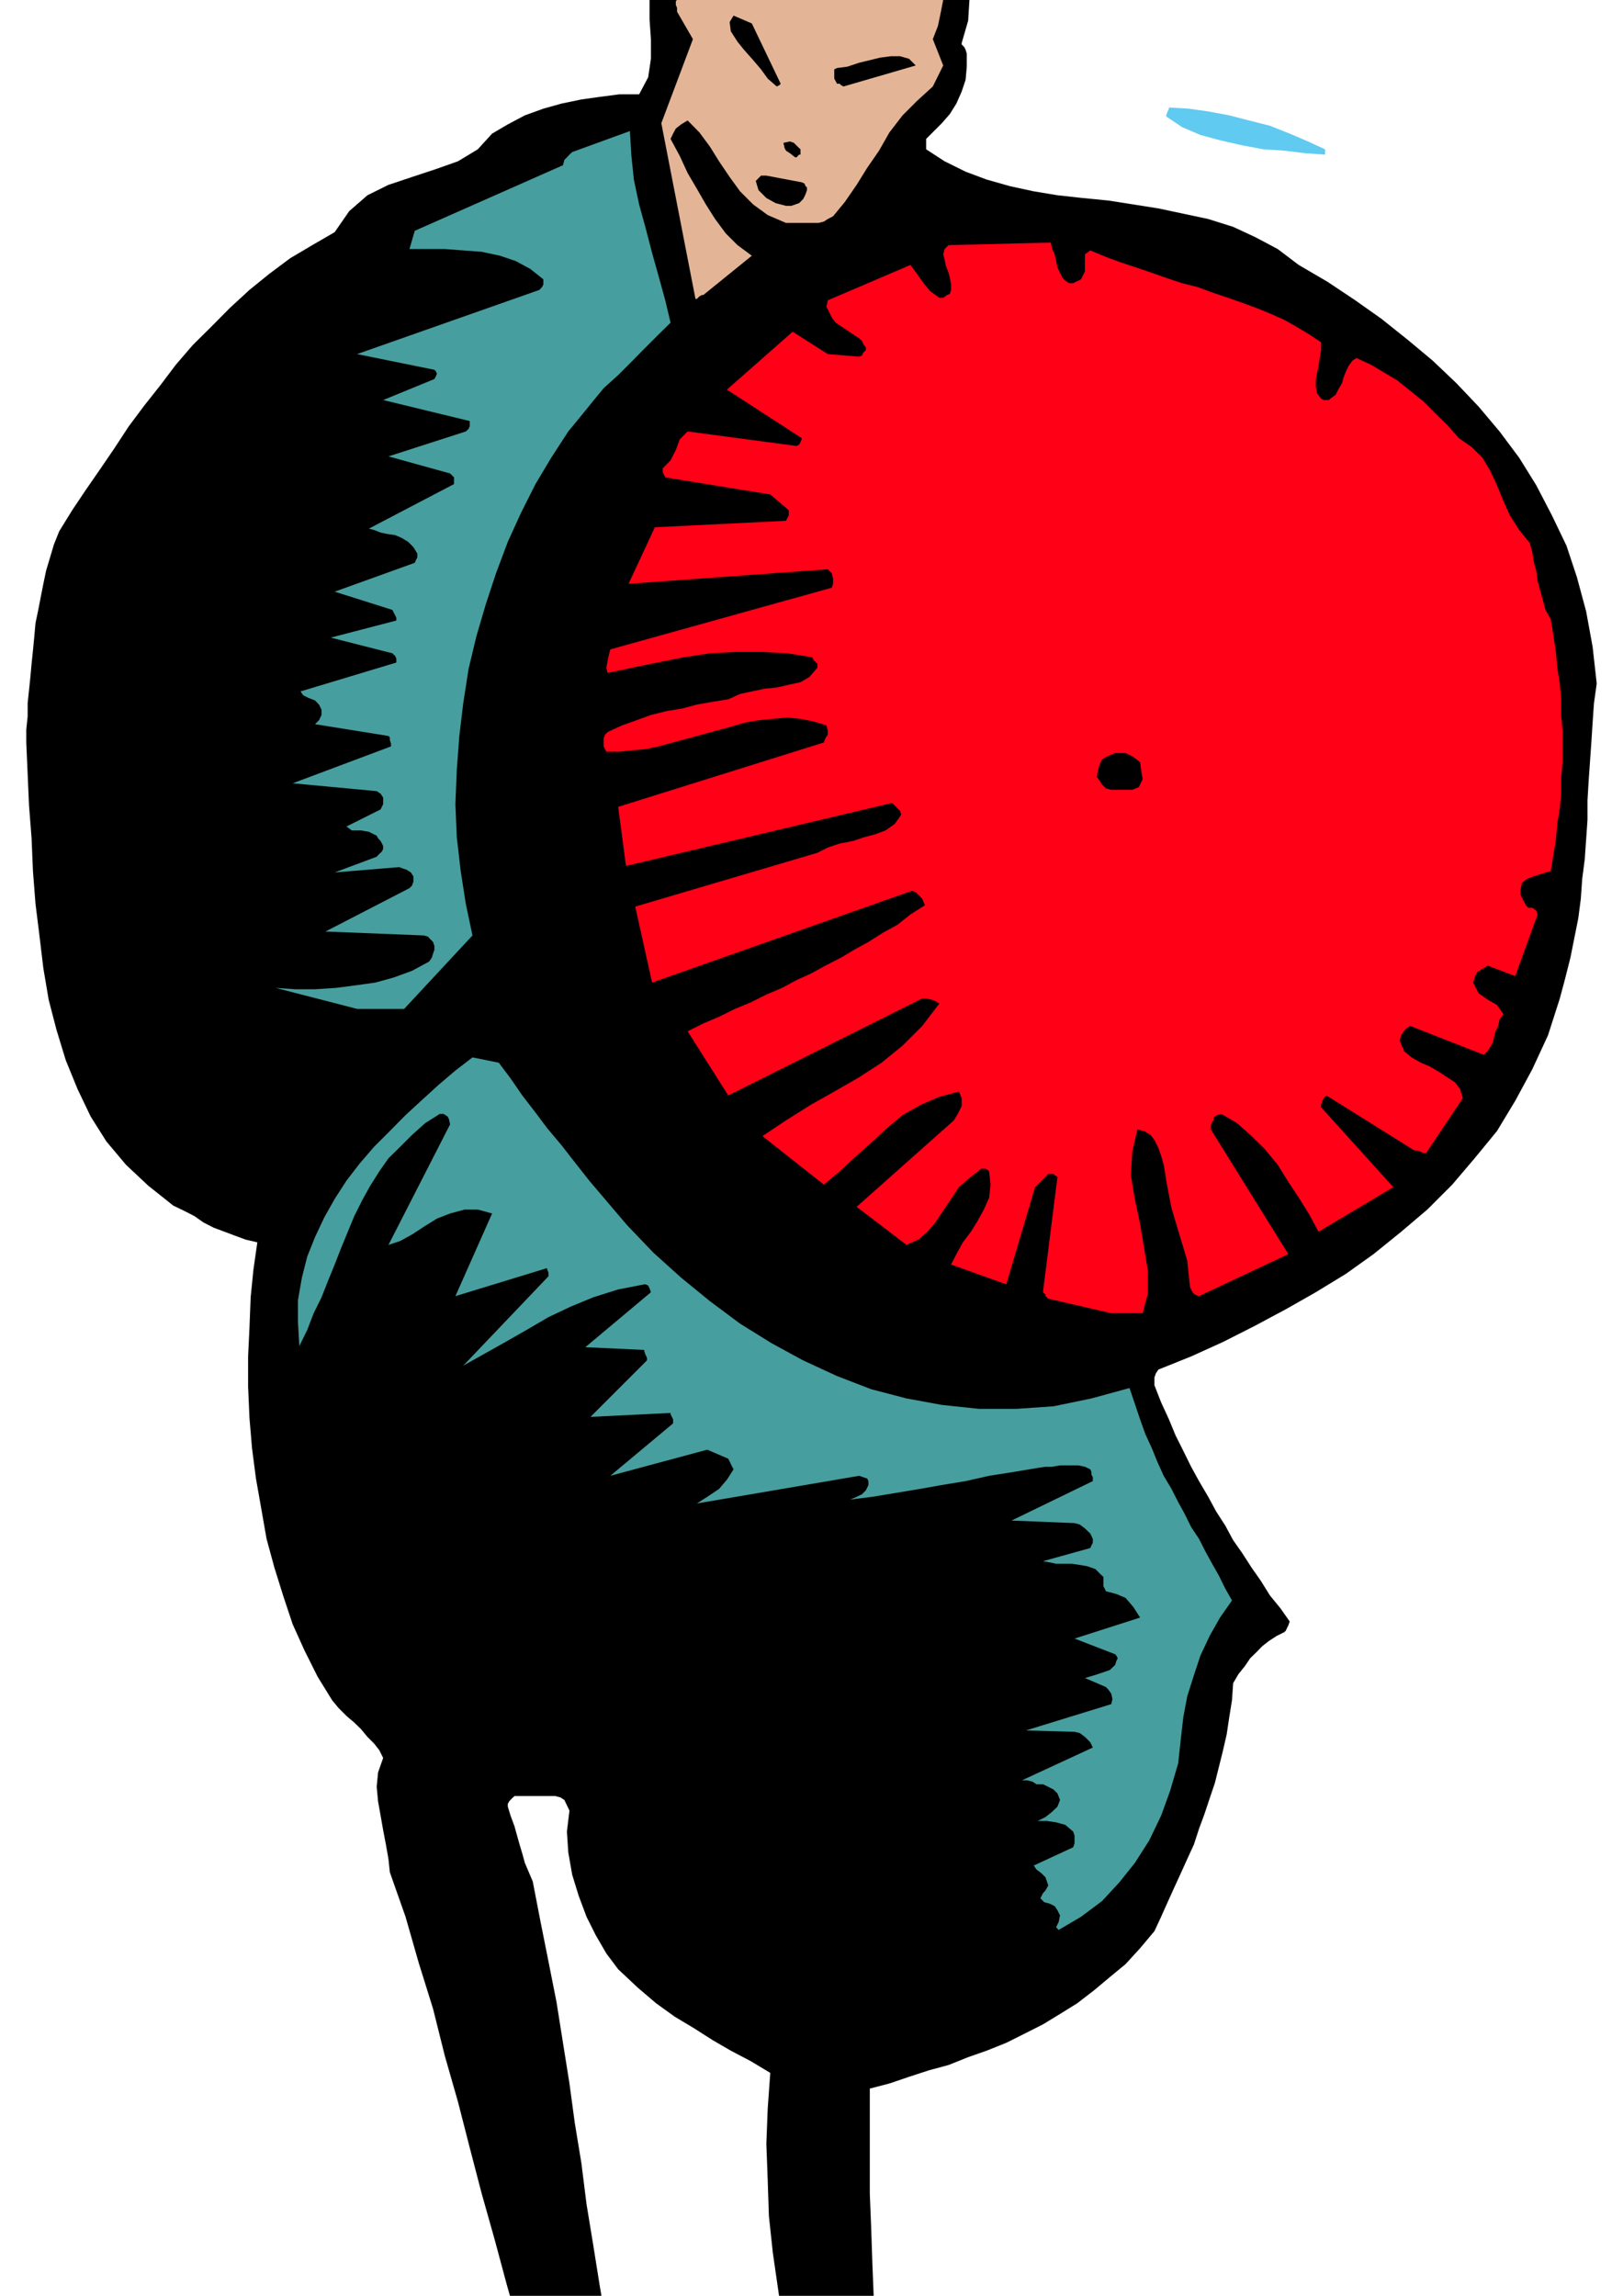 <?xml version="1.0" encoding="utf-8"?>
<!-- Created by UniConvertor 2.0rc4 (https://sk1project.net/) -->
<svg xmlns="http://www.w3.org/2000/svg" height="841.89pt" viewBox="0 0 595.276 841.89" width="595.276pt" version="1.1" xmlns:xlink="http://www.w3.org/1999/xlink" id="15513830-f612-11ea-8c9d-dcc15c148e23">

<g>
	<g>
		<path style="fill:#000000;" d="M 249.83,982.473 L 251.27,981.969 252.206,981.033 253.142,979.593 254.15,977.145 252.206,970.953 250.262,964.689 248.318,958.929 245.942,953.097 243.998,946.833 242.126,940.641 240.182,934.377 238.742,927.609 234.854,912.705 231.038,897.801 228.158,882.393 225.278,867.489 222.398,852.513 219.95,838.113 217.574,823.209 215.126,808.305 213.254,793.329 210.806,778.425 208.862,764.025 206.486,749.121 204.11,734.145 201.158,719.241 198.278,704.841 195.398,689.937 193.958,686.553 192.518,683.169 191.582,679.785 190.574,676.401 189.638,673.089 188.702,669.705 187.262,665.817 186.254,662.505 186.254,661.497 186.758,660.561 187.694,659.553 188.702,658.617 203.606,658.617 205.55,659.121 206.99,660.057 207.926,662.001 208.862,663.945 207.926,671.649 208.43,679.281 209.87,687.489 212.246,695.193 215.126,702.897 218.51,709.665 222.398,716.361 226.718,722.121 233.918,728.889 240.686,734.649 247.382,739.473 254.582,743.793 261.35,748.113 268.046,752.001 275.318,755.817 282.518,760.137 281.582,773.169 281.078,786.129 281.582,799.593 282.014,812.625 283.454,826.089 285.398,839.553 287.342,853.017 290.222,866.481 293.606,879.513 296.918,892.977 301.238,905.937 305.558,918.969 310.382,931.497 315.638,943.953 321.398,955.977 327.23,967.569 327.662,967.569 328.67,968.073 329.606,968.505 330.542,968.505 329.606,955.977 328.166,943.953 327.23,931.497 325.718,918.969 324.782,905.937 323.846,893.481 322.838,880.953 321.902,867.921 321.398,855.465 320.462,842.433 319.958,829.905 319.526,816.945 319.022,804.417 319.022,791.457 319.022,778.425 319.022,765.897 326.222,764.025 333.422,761.577 340.694,759.201 347.894,757.257 355.094,754.377 361.862,752.001 369.062,749.121 375.83,745.737 382.526,742.353 388.79,738.537 395.054,734.649 401.318,729.825 407.078,725.001 412.838,720.249 418.166,714.417 423.422,708.153 425.87,702.897 428.246,697.569 430.622,692.313 433.07,686.985 435.446,681.729 437.894,676.401 439.766,670.641 441.71,665.385 443.654,659.553 445.598,653.793 447.038,648.033 448.478,642.273 449.918,636.009 450.854,629.745 451.862,623.481 452.294,617.217 454.238,613.905 456.614,610.953 458.558,608.073 461.006,605.697 462.878,603.753 465.326,601.809 468.206,599.937 471.086,598.497 471.59,597.993 472.022,597.057 472.526,596.049 473.03,594.609 469.646,589.785 465.758,585.033 462.446,579.705 459.062,574.881 455.678,569.625 452.294,564.801 449.414,559.473 446.03,554.217 443.15,548.889 439.766,543.129 436.886,537.873 434.006,532.041 431.126,526.281 428.75,520.521 425.87,514.257 423.422,507.993 423.422,506.553 423.422,505.113 423.926,503.673 424.862,502.233 436.886,497.409 448.478,492.153 459.998,486.321 471.59,480.129 482.606,473.865 493.694,467.097 503.774,459.897 513.926,451.689 523.502,443.553 532.646,434.409 540.854,424.761 549.062,414.753 555.758,403.665 562.022,392.073 567.782,379.617 572.102,366.153 574.046,358.881 575.99,351.177 577.43,343.977 578.87,336.777 579.806,329.577 580.31,322.305 581.246,315.105 581.75,307.905 582.254,300.705 582.254,293.433 582.686,286.233 583.19,279.033 583.694,271.833 584.126,265.065 584.63,257.865 585.638,250.665 584.126,237.129 581.75,224.169 578.366,211.641 574.55,200.121 569.222,189.033 563.462,177.945 557.198,167.865 549.998,158.217 542.294,149.073 534.086,140.433 525.446,132.225 516.302,124.593 506.654,116.889 497.078,110.121 486.926,103.353 476.342,97.161 468.638,91.329 460.502,87.009 452.294,83.193 443.15,80.313 434.006,78.369 424.862,76.425 415.718,74.985 406.574,73.545 396.998,72.609 387.854,71.601 379.142,70.161 370.502,68.289 361.862,65.841 354.158,62.961 346.454,59.145 339.686,54.753 339.686,53.817 339.686,52.881 339.686,51.873 339.686,50.937 342.566,48.057 345.446,45.177 348.398,41.793 350.774,37.977 352.718,33.585 354.158,29.265 354.59,24.441 354.59,19.689 354.158,18.249 353.654,17.241 352.718,16.305 352.718,15.801 355.094,7.593 355.598,-0.543 355.094,-8.751 353.654,-16.455 351.71,-23.655 348.398,-30.855 345.014,-38.055 341.63,-45.327 338.246,-51.087 336.374,-57.351 336.374,-63.111 336.806,-69.375 338.246,-75.639 340.694,-80.895 343.574,-86.223 346.454,-91.047 349.334,-95.799 351.71,-100.623 354.59,-104.943 357.038,-109.335 359.414,-113.655 361.862,-117.975 364.238,-121.791 366.686,-126.183 366.686,-126.615 366.182,-127.623 365.246,-128.559 365.246,-129.063 347.894,-140.583 341.126,-135.759 335.87,-129.495 331.55,-122.295 327.662,-114.591 324.278,-106.383 320.966,-98.247 317.078,-90.039 313.262,-81.903 312.758,-79.455 312.254,-77.511 312.254,-76.071 311.822,-74.199 284.894,-56.847 283.454,-56.847 282.014,-56.343 280.574,-56.343 278.702,-55.911 254.15,-18.831 245.942,-18.327 241.118,-13.071 238.742,-6.807 238.238,-0.039 238.238,7.161 238.742,14.361 238.742,21.561 237.734,28.329 234.422,34.593 227.15,34.593 219.95,35.529 213.254,36.465 205.982,37.977 199.286,39.849 192.518,42.297 186.254,45.609 180.494,48.993 175.238,54.753 167.966,59.145 159.83,62.025 151.118,64.905 142.478,67.785 134.774,71.601 128.078,77.433 122.75,85.137 114.542,89.889 106.406,94.713 98.702,100.473 91.502,106.305 84.23,113.001 77.534,119.769 70.766,126.465 64.502,133.737 58.742,141.369 52.982,148.641 47.222,156.345 41.894,164.481 36.638,172.185 31.31,179.889 26.486,187.089 21.734,194.793 19.79,199.617 18.35,204.441 16.91,209.265 15.902,214.089 14.966,218.841 14.03,223.665 13.022,228.489 12.59,233.313 12.086,238.569 11.582,243.393 11.15,248.217 10.646,253.041 10.142,257.865 10.142,262.689 9.638,267.513 9.638,272.265 10.142,283.857 10.646,295.377 11.582,307.401 12.086,319.425 13.022,331.449 14.462,343.041 15.902,355.065 17.846,366.585 20.726,377.673 24.11,388.761 28.43,399.345 33.254,409.425 39.014,418.569 46.214,427.137 54.422,434.841 63.566,442.113 67.454,443.985 71.27,445.929 74.654,448.305 78.47,450.249 82.358,451.689 86.174,453.129 90.062,454.569 94.382,455.577 92.942,465.657 91.934,475.737 91.502,486.825 90.998,497.409 90.998,508.497 91.502,520.017 92.438,531.105 93.878,542.193 95.822,553.209 97.766,564.297 100.646,574.881 103.958,585.465 107.342,595.617 111.662,605.193 116.486,614.841 121.814,623.481 124.19,626.361 127.07,629.241 129.95,631.689 132.398,634.065 134.774,636.945 137.222,639.393 139.094,641.769 140.534,644.649 138.662,649.977 138.158,655.233 138.662,660.561 139.598,665.817 140.534,671.145 141.542,676.401 142.478,681.729 142.982,686.553 148.742,702.897 153.566,719.745 158.822,736.593 163.142,753.873 167.966,770.721 172.286,787.569 176.678,804.417 181.43,821.265 185.822,837.609 190.574,854.457 195.902,870.369 201.158,886.713 206.99,902.121 213.686,917.529 220.454,932.433 228.158,946.833 230.534,951.657 232.982,955.977 235.358,960.369 237.734,964.689 239.678,969.009 242.126,973.833 244.502,978.153 246.878,982.473 247.886,982.473 248.318,982.473 249.326,982.473 249.83,982.473 Z" />
		<path style="fill:#479e9e;" d="M 388.286,707.721 L 396.494,702.897 404.198,697.137 410.462,690.369 416.222,683.169 421.478,674.961 425.87,665.817 429.182,656.673 432.134,646.593 433.07,637.953 434.006,629.745 435.446,622.041 437.894,614.337 440.27,607.137 443.654,599.937 447.47,593.169 451.862,586.905 449.414,582.585 447.038,577.761 444.59,573.441 442.214,569.121 439.766,564.297 436.886,559.977 434.51,555.153 432.134,550.833 429.686,546.009 426.806,541.185 424.43,535.929 422.486,531.105 420.038,525.777 418.166,520.521 416.222,514.761 414.278,509.001 400.31,512.817 386.414,515.697 372.878,516.633 358.982,516.633 345.446,515.193 332.486,512.817 319.526,509.433 306.998,504.609 294.542,498.849 283.022,492.585 271.43,485.385 260.414,477.177 249.83,468.537 239.678,459.393 230.03,449.313 221.39,439.161 216.134,432.969 210.806,426.201 205.982,420.009 200.726,413.745 196.406,407.985 191.582,401.721 187.262,395.457 182.942,389.697 173.294,387.753 167.03,392.577 160.766,397.905 155.006,403.161 148.742,408.921 142.982,414.753 137.222,420.513 131.894,426.705 127.07,432.969 122.75,439.665 118.934,446.433 115.55,453.633 112.67,460.833 110.726,468.537 109.286,476.745 109.286,484.881 109.79,493.593 112.67,487.761 115.046,481.569 117.926,475.737 120.374,469.545 122.75,463.713 125.198,457.449 127.574,451.689 129.95,445.929 132.83,440.169 135.782,434.841 139.094,429.585 142.478,424.761 146.798,420.513 151.118,416.193 155.942,411.873 161.27,408.489 162.71,408.489 164.15,409.425 164.654,410.361 165.086,412.305 142.478,456.513 146.798,455.073 151.118,452.697 155.51,449.817 160.262,446.865 165.086,444.993 170.414,443.553 175.238,443.553 180.494,444.993 167.03,475.305 200.222,465.153 200.726,465.153 200.726,465.657 201.158,466.593 201.158,468.033 169.91,500.793 177.614,496.473 185.318,492.153 193.022,487.761 201.158,483.009 209.366,479.121 217.574,475.737 226.718,472.857 236.294,470.985 236.798,470.985 237.734,471.417 238.238,472.425 238.742,473.865 214.694,494.025 236.294,495.033 236.294,495.465 236.798,496.905 237.302,497.913 237.302,498.849 216.566,519.585 245.942,518.145 245.942,518.577 246.446,519.585 246.878,520.521 246.878,521.961 223.838,541.185 259.406,531.609 267.11,534.921 267.614,535.929 268.046,536.865 268.55,537.873 269.054,538.809 266.606,542.625 263.726,546.009 259.406,548.889 255.59,551.337 315.134,541.185 316.574,541.689 318.086,542.193 318.518,543.129 318.518,544.569 317.582,546.513 316.142,547.953 314.198,548.889 311.822,549.897 319.958,548.889 328.67,547.449 337.31,546.009 345.446,544.569 354.158,543.129 362.798,541.185 371.942,539.745 380.582,538.305 383.462,537.873 385.91,537.873 388.79,537.369 391.166,537.369 393.614,537.369 395.558,537.369 397.934,537.873 399.878,538.809 400.31,539.745 400.31,540.753 400.814,541.689 400.814,543.129 371.006,557.601 394.118,558.537 395.99,559.041 397.934,560.481 399.878,562.353 400.814,564.297 400.814,565.305 400.814,565.737 400.31,566.745 399.878,567.681 382.526,572.505 384.974,572.937 387.35,573.441 390.23,573.441 393.11,573.441 396.494,573.945 398.87,574.377 401.75,575.385 403.694,577.329 404.702,578.265 404.702,579.705 404.702,581.649 405.638,583.521 409.454,584.529 412.838,585.969 415.718,589.353 418.166,593.169 394.118,600.873 409.022,606.633 409.454,607.137 409.958,608.073 409.454,609.081 409.022,610.521 407.078,612.393 404.198,613.401 401.318,614.337 397.934,615.345 405.638,618.657 406.574,619.665 407.582,621.105 408.014,623.049 407.582,624.921 376.262,634.569 394.118,635.073 395.99,635.505 397.934,636.945 399.878,638.889 400.814,640.833 374.822,652.857 376.766,652.857 378.71,653.361 380.15,654.297 382.526,654.297 384.47,655.233 386.414,656.241 387.854,657.681 388.79,660.057 387.854,662.505 385.91,664.377 383.462,666.321 380.582,667.761 383.966,667.761 387.35,668.265 390.734,669.201 393.614,671.649 394.118,673.089 394.118,674.529 394.118,675.969 393.614,677.409 379.142,684.105 380.15,685.545 382.022,686.985 383.462,688.425 384.47,691.377 383.966,692.313 383.462,693.249 382.526,694.257 381.59,696.129 383.03,697.569 384.974,698.073 386.846,699.009 387.854,700.521 388.79,702.393 388.286,704.841 387.35,706.713 388.286,707.721 Z" />
		<path style="fill:#ff0017;" d="M 407.582,481.569 L 419.102,481.569 421.046,474.297 421.046,466.161 419.606,457.449 418.166,448.809 416.222,439.665 414.782,431.025 415.286,422.385 417.158,414.249 419.606,414.753 421.982,416.193 423.422,418.065 424.862,420.945 425.87,423.825 426.806,427.137 427.31,430.017 427.742,432.969 428.75,438.225 429.686,443.049 431.126,447.873 432.566,452.697 434.006,457.449 435.446,462.273 435.95,467.097 436.454,471.921 436.886,472.857 437.39,473.865 438.326,474.801 439.766,475.305 472.526,459.897 444.158,414.249 444.158,413.745 444.158,412.305 444.59,411.369 445.094,410.865 445.094,409.929 445.598,409.425 446.534,408.921 447.974,408.489 453.734,411.873 459.062,416.625 463.886,421.377 468.638,427.137 472.526,433.401 476.342,439.161 480.23,445.425 483.614,451.689 511.046,435.345 484.55,406.041 484.55,405.105 485.054,403.665 485.486,402.729 486.494,401.721 518.75,421.881 519.686,421.881 521.126,422.385 522.062,422.817 523.07,422.817 536.534,402.729 535.526,399.345 533.654,396.897 530.774,395.025 527.822,393.081 524.51,391.137 521.126,389.697 517.742,387.753 514.862,385.377 514.862,384.873 514.358,383.937 513.926,383.001 513.422,381.489 513.926,379.617 514.862,378.177 515.798,377.169 517.238,376.233 544.238,386.817 545.678,385.377 546.614,383.937 547.622,381.993 548.054,380.049 548.558,378.177 549.494,376.233 549.998,373.857 551.438,371.913 549.062,368.529 545.678,366.585 542.294,364.209 540.35,360.321 540.854,358.449 541.79,356.505 543.23,355.569 545.678,354.129 555.758,357.945 563.966,335.337 563.462,333.897 562.022,332.889 560.582,332.889 559.646,331.953 558.638,330.009 557.702,328.137 557.702,326.193 558.206,323.745 560.078,322.305 562.526,321.369 565.406,320.433 568.79,319.425 569.726,313.665 570.662,307.905 571.166,302.145 572.102,296.385 572.606,291.057 572.606,285.297 573.11,279.537 573.11,273.705 573.11,267.945 572.606,262.185 572.606,256.425 572.102,250.665 571.166,244.833 570.662,239.073 569.726,232.809 568.79,227.049 566.846,223.665 565.838,219.849 564.902,216.465 563.966,213.081 563.462,209.265 562.526,205.881 562.022,202.497 561.086,199.113 557.198,194.361 553.814,189.033 551.438,183.777 549.062,177.945 546.614,172.689 543.734,167.865 539.918,164.049 535.094,160.665 530.774,155.841 526.382,151.521 522.062,147.201 517.238,143.313 512.486,139.497 507.662,136.617 502.838,133.737 497.51,131.289 496.07,132.225 494.63,134.169 493.694,136.113 492.758,138.489 492.254,140.433 490.814,142.881 489.878,144.753 487.934,146.193 487.43,146.697 486.494,146.697 485.486,146.697 484.55,146.193 483.11,144.321 482.606,141.873 482.606,139.497 483.11,136.617 483.614,134.169 484.046,131.289 484.55,128.409 484.55,125.529 480.23,122.649 475.406,119.769 471.086,117.321 465.758,114.945 461.006,113.001 455.678,111.057 450.35,109.185 444.59,107.241 439.334,105.297 433.574,103.857 427.742,101.913 422.486,100.041 416.726,98.097 410.894,96.153 405.638,94.209 399.878,91.833 397.934,93.273 397.934,96.153 397.934,99.537 396.494,102.417 395.558,102.921 394.55,103.353 393.614,103.857 392.174,103.857 390.734,102.921 389.726,101.913 388.79,100.041 387.854,98.097 387.35,95.721 386.846,93.273 385.91,91.329 385.406,88.953 347.894,89.889 346.454,91.329 345.95,93.273 346.454,95.217 346.958,97.593 347.894,100.041 348.398,101.913 348.83,104.361 348.83,106.305 348.398,107.745 347.39,108.177 345.95,109.185 344.51,109.185 341.126,106.737 338.75,103.857 336.374,100.473 333.926,97.161 303.614,110.121 303.11,112.497 304.118,114.441 305.054,116.385 306.494,118.329 315.134,124.089 315.638,124.593 316.142,125.025 316.574,126.033 317.582,127.473 317.582,128.409 316.574,129.345 316.142,130.353 315.134,130.785 303.614,129.849 290.726,121.641 266.606,142.881 294.038,160.665 294.038,161.097 293.606,162.105 293.102,163.041 292.166,163.545 252.206,158.217 249.326,161.097 247.886,164.985 245.942,168.801 243.062,171.753 243.062,172.689 243.062,173.193 243.566,174.129 243.998,175.065 282.518,181.329 289.286,187.089 289.286,188.097 289.286,189.033 288.782,189.969 288.278,190.977 240.182,193.353 230.534,214.089 303.614,208.761 305.054,210.201 305.558,212.145 305.558,214.089 305.054,215.529 223.838,238.137 223.334,240.081 222.83,242.457 222.398,244.833 222.83,246.777 231.974,244.833 241.118,242.961 250.766,241.017 260.414,239.577 269.99,239.073 279.638,239.073 288.782,239.577 297.854,241.017 298.358,241.953 298.79,242.457 299.798,243.393 299.798,244.833 296.918,248.217 293.606,250.161 289.286,251.097 284.894,252.105 280.574,252.537 275.75,253.545 271.43,254.481 267.11,256.425 261.35,257.361 255.59,258.369 250.262,259.809 244.502,260.745 238.742,262.185 233.414,264.129 228.158,266.001 222.83,268.449 222.398,268.953 221.894,269.385 221.39,270.825 221.39,272.265 221.39,272.769 221.39,273.705 221.894,274.713 222.398,275.649 227.15,275.649 231.974,275.145 236.798,274.713 241.622,273.705 246.878,272.265 252.206,270.825 257.462,269.385 262.79,267.945 268.046,266.505 272.87,265.065 278.198,264.129 283.454,263.625 288.782,263.121 293.606,263.625 298.358,264.561 303.11,266.001 303.614,267.945 303.614,269.385 302.678,270.825 302.174,272.265 226.718,295.881 229.598,317.553 327.23,294.441 328.166,295.377 329.102,296.385 330.11,297.321 330.542,298.761 328.166,302.145 324.782,304.521 320.966,305.961 317.078,306.969 312.758,308.409 307.934,309.345 303.614,310.785 299.798,312.729 232.982,332.457 239.174,360.321 334.43,326.697 335.87,327.129 336.806,328.137 338.246,329.577 339.254,331.953 333.926,335.337 329.102,339.153 323.846,342.033 318.518,345.417 313.262,348.297 308.438,351.177 302.678,354.129 297.422,357.009 292.166,359.385 286.838,362.265 281.078,364.713 275.318,367.593 269.558,369.969 263.726,372.849 257.966,375.297 252.206,378.177 267.11,401.721 338.246,366.153 339.686,366.153 341.63,366.585 343.07,367.089 344.51,368.025 338.246,376.233 331.046,383.433 323.342,389.697 315.134,395.025 305.99,400.281 297.422,405.105 288.278,410.865 279.638,416.625 302.174,434.409 307.934,429.585 313.694,424.257 319.526,419.073 325.286,413.745 331.046,408.921 337.814,405.105 344.51,402.225 351.71,400.281 352.718,402.729 352.718,405.609 351.278,408.489 349.838,410.865 314.198,442.545 332.486,456.513 336.806,454.569 340.19,451.689 343.07,448.305 345.95,443.985 348.83,439.665 351.71,435.345 355.598,431.961 359.918,428.577 360.854,428.577 361.358,428.577 362.294,429.081 362.798,429.585 363.302,434.409 362.798,439.161 360.854,443.553 358.478,447.873 356.102,451.689 353.15,455.577 350.774,459.897 348.83,463.713 369.062,470.985 379.646,435.345 380.582,434.409 381.59,433.401 383.03,431.961 384.47,430.521 385.406,430.521 386.414,430.521 386.846,431.025 387.854,431.529 382.526,473.865 383.03,474.297 383.462,474.801 383.462,475.305 384.47,476.241 407.582,481.569 Z" />
		<path style="fill:#479e9e;" d="M 130.958,369.969 L 148.238,369.969 173.294,343.041 170.846,331.449 168.974,319.425 167.534,306.969 167.03,294.873 167.534,282.417 168.47,269.889 169.91,257.865 171.854,245.337 174.734,233.313 178.118,221.793 181.934,210.201 186.254,198.681 191.078,188.097 196.406,177.513 202.166,167.865 208.43,158.217 212.75,152.961 217.07,147.633 221.39,142.377 226.718,137.553 231.542,132.729 236.294,127.905 241.118,123.081 245.942,118.329 243.998,110.121 241.622,101.481 239.174,92.769 236.798,83.625 234.422,74.985 232.478,65.841 231.542,56.697 231.038,48.057 209.87,55.761 208.862,56.697 207.926,57.705 206.99,58.641 206.486,60.585 152.126,84.633 150.182,91.329 156.446,91.329 163.142,91.329 169.91,91.833 176.678,92.337 183.374,93.777 189.134,95.721 194.462,98.601 199.286,102.417 199.286,103.353 199.286,104.361 198.782,105.297 197.846,106.305 130.958,129.849 159.326,135.609 159.83,136.113 160.262,137.049 159.83,138.057 159.326,138.993 140.534,146.697 172.286,154.401 172.286,155.337 172.286,156.345 171.854,157.281 170.846,158.217 142.478,167.361 165.086,173.625 166.094,174.633 166.526,175.065 166.526,176.073 166.526,177.513 135.278,193.857 137.222,194.361 139.598,195.297 141.974,195.801 144.926,196.233 147.302,197.241 149.678,198.681 151.622,200.625 153.062,203.001 153.062,203.505 153.062,204.441 152.558,205.377 152.126,206.385 122.75,216.969 143.918,223.665 144.422,224.673 144.926,225.609 145.358,226.545 145.358,227.553 121.31,233.817 143.918,239.577 144.422,240.081 144.926,240.513 145.358,241.521 145.358,242.961 110.222,253.545 111.23,254.985 113.102,255.921 115.55,256.857 116.99,258.369 117.926,260.241 117.926,262.185 116.99,264.129 115.55,265.569 142.478,269.889 142.982,270.393 142.982,271.329 143.414,272.769 143.414,273.705 107.342,287.241 138.158,290.121 139.598,291.057 140.534,292.497 140.534,294.873 139.598,296.817 127.07,303.081 129.014,304.521 132.398,304.521 135.278,305.025 138.158,306.465 138.662,307.401 139.598,308.409 140.102,309.345 140.534,310.281 140.534,311.289 140.102,312.225 139.094,313.161 138.158,314.169 122.75,319.929 146.366,317.985 147.806,318.489 149.246,318.993 150.686,319.929 151.622,321.369 151.622,322.305 151.622,323.313 151.118,324.753 150.182,325.689 119.366,341.601 155.51,343.041 156.95,343.473 157.886,344.481 158.822,345.417 159.326,346.857 159.326,348.297 158.822,349.737 158.39,351.177 157.382,352.617 151.118,356.001 144.422,358.449 137.654,360.321 130.454,361.329 123.254,362.265 115.55,362.769 108.35,362.769 101.078,362.265 130.958,369.969 Z" />
		<path style="fill:#000000;" d="M 407.582,289.617 L 415.286,289.617 417.662,288.681 419.102,285.729 418.598,282.849 418.166,279.537 415.718,277.593 412.838,276.153 409.022,276.153 405.638,277.593 404.198,278.529 403.262,280.473 402.758,282.417 402.254,284.793 403.262,286.233 404.198,287.673 405.638,289.113 407.582,289.617 Z" />
		<path style="fill:#e3b596;" d="M 257.966,108.177 L 275.75,93.777 270.494,89.889 266.174,85.569 262.286,80.313 258.902,74.985 255.59,69.225 252.206,63.465 249.326,57.201 245.942,50.937 246.878,48.993 247.886,47.121 249.83,45.609 252.206,44.169 256.526,48.561 260.414,53.817 263.726,59.145 267.614,64.905 271.43,70.161 276.254,74.985 281.582,78.873 288.278,81.753 290.726,81.753 293.606,81.753 295.982,81.753 297.854,81.753 300.23,81.753 302.174,81.249 303.614,80.313 305.558,79.305 309.878,74.049 314.198,67.785 318.086,61.521 322.406,55.257 326.222,48.561 331.046,42.297 336.374,36.969 342.134,31.713 345.95,24.009 342.134,14.361 344.006,9.537 345.014,4.713 345.95,-0.039 345.95,-5.367 345.446,-10.191 344.51,-15.015 342.566,-19.767 340.19,-23.655 335.87,-21.279 331.55,-19.767 326.222,-18.831 321.398,-18.831 316.142,-19.335 310.814,-20.271 306.494,-22.215 302.174,-24.591 299.294,-27.039 296.918,-28.911 294.542,-31.359 293.102,-33.303 291.158,-35.679 289.718,-37.623 287.774,-39.999 286.334,-41.943 267.11,-20.271 265.166,-19.335 263.726,-17.895 262.286,-16.455 261.35,-14.511 260.414,-12.135 259.91,-10.191 259.406,-7.311 258.902,-4.863 257.03,-3.423 254.582,-2.487 251.702,-1.551 248.822,-0.543 247.886,0.393 247.886,1.833 248.318,2.841 248.318,4.281 254.15,14.361 242.558,45.177 255.086,109.617 255.59,109.617 256.526,108.681 257.462,108.177 257.966,108.177 Z" />
		<path style="fill:#000000;" d="M 288.278,75.489 L 290.222,75.489 291.662,74.985 293.102,74.481 294.038,73.545 294.542,73.041 295.046,72.105 295.478,71.169 295.982,69.729 295.982,68.721 295.478,68.289 295.046,67.281 294.038,66.849 281.078,64.401 280.142,64.401 279.134,64.401 278.198,65.337 277.19,66.345 278.198,69.729 281.078,72.609 284.462,74.481 288.278,75.489 Z" />
		<path style="fill:#000000;" d="M 293.606,56.697 L 293.606,56.193 293.606,55.761 293.606,55.257 293.606,54.753 292.598,53.817 291.158,52.377 289.718,51.873 287.342,52.377 287.774,54.321 288.278,55.257 289.718,56.193 291.662,57.705 292.166,57.705 292.598,57.201 293.102,56.697 293.606,56.697 Z" />
		<path style="fill:#61caf0;" d="M 485.99,56.697 L 485.99,56.193 485.99,55.761 485.99,55.257 485.99,54.753 479.726,51.873 473.03,48.993 465.758,46.113 458.054,44.169 450.854,42.297 443.15,40.857 435.95,39.849 428.75,39.417 428.75,39.849 428.246,40.857 427.742,42.297 427.742,42.729 433.574,46.617 440.27,49.497 447.47,51.441 455.678,53.313 463.382,54.753 471.086,55.257 478.79,56.193 485.99,56.697 Z" />
		<path style="fill:#000000;" d="M 286.334,30.705 L 275.75,8.601 269.054,5.721 267.614,8.097 268.046,11.481 270.494,15.297 272.87,18.249 276.254,22.065 279.134,25.449 281.582,28.833 284.894,31.713 284.894,31.713 285.902,31.209 286.334,30.705 286.334,30.705 Z" />
		<path style="fill:#000000;" d="M 309.374,31.713 L 335.87,24.009 333.422,21.561 330.11,20.625 326.726,20.625 322.838,21.129 319.022,22.065 315.134,23.001 310.814,24.441 306.998,24.945 305.99,25.449 305.99,26.889 305.99,28.833 306.998,30.705 307.502,30.705 307.934,30.705 308.438,31.209 309.374,31.713 Z" />
		<path style="fill:#61caf0;" d="M 424.862,-6.807 L 430.622,-11.127 436.454,-15.447 441.71,-19.767 447.47,-24.159 452.294,-28.911 457.118,-34.239 461.006,-39.495 464.318,-45.327 457.622,-43.887 451.358,-41.439 445.094,-38.559 439.766,-34.743 434.006,-30.423 428.75,-25.095 423.422,-19.767 418.166,-14.511 418.598,-12.567 419.606,-10.191 421.478,-8.247 423.422,-6.807 423.422,-6.807 424.43,-6.807 424.862,-6.807 424.862,-6.807 Z" />
		<path style="fill:#61caf0;" d="M 407.582,-75.639 L 413.846,-80.895 419.606,-86.223 425.366,-91.983 431.126,-98.247 435.95,-104.511 440.774,-110.775 445.094,-117.471 448.91,-124.239 441.206,-122.295 434.51,-118.479 428.246,-113.151 421.982,-107.391 415.718,-101.127 409.022,-95.367 401.75,-90.543 394.118,-87.159 393.614,-87.159 393.11,-86.223 392.606,-85.215 392.174,-83.775 393.11,-81.399 395.054,-79.455 397.43,-77.511 399.878,-76.071 400.814,-76.071 402.254,-76.071 403.694,-75.639 405.134,-74.631 405.638,-74.631 406.574,-75.135 407.078,-75.639 407.582,-75.639 Z" />
	</g>
</g>
<g>
</g>
<g>
</g>
<g>
</g>
</svg>